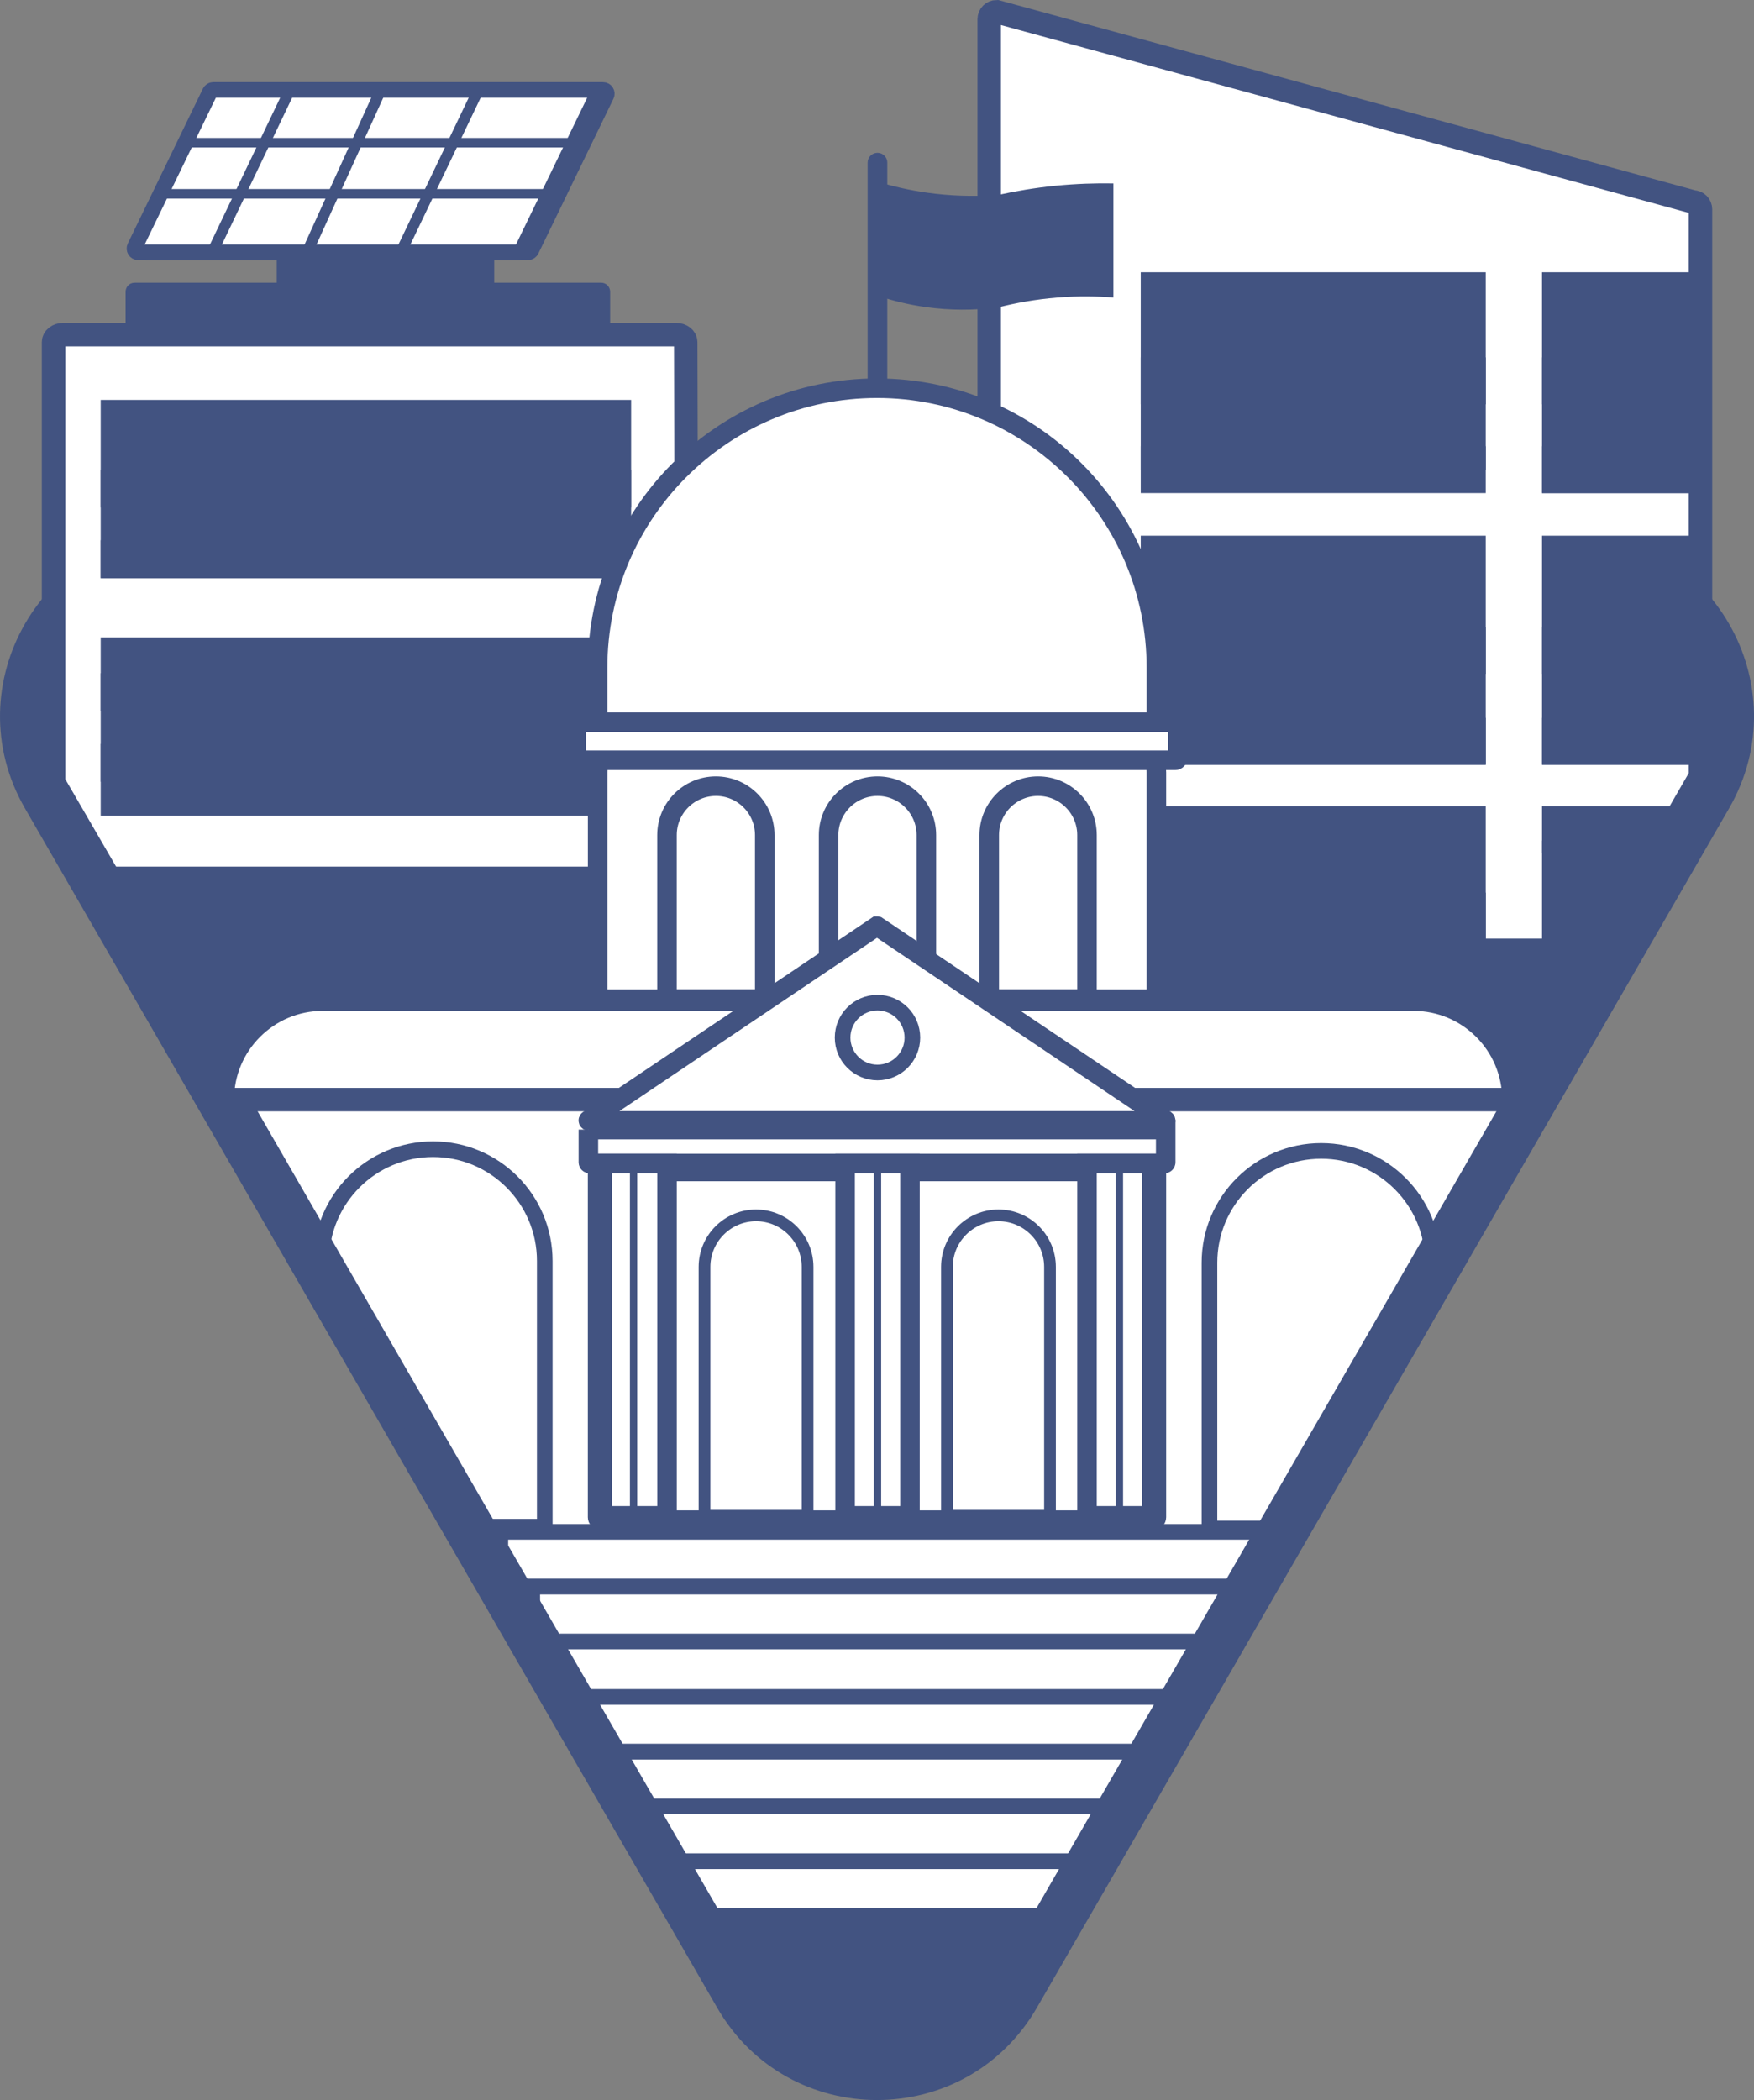 <?xml version="1.0" encoding="UTF-8"?>
<svg id="Layer_2" xmlns="http://www.w3.org/2000/svg" viewBox="0 0 448.87 537.22">
  <rect x="0" y="0" width="448.87" height="537.22" fill="#808080" stroke="none"/>
  <defs>
    <style>
      .cls-1 {
        stroke-width: 3px;
      }

      .cls-1, .cls-2, .cls-3, .cls-4, .cls-5, .cls-6 {
        stroke: #425381;
        stroke-miterlimit: 10;
      }

      .cls-1, .cls-3, .cls-7, .cls-5, .cls-6 {
        fill: #fff;
      }

      .cls-2 {
        fill: none;
      }

      .cls-2, .cls-3, .cls-4 {
        stroke-width: 4px;
      }

      .cls-4, .cls-8 {
        fill: #425381;
      }

      .cls-5 {
        stroke-width: 5px;
      }

      .cls-6 {
        stroke-width: 6px;
      }
    </style>
  </defs>
  <g id="Layer_5">
    <g>
      <polyline class="cls-7" points="55.51 274.21 192.09 507.2 254.13 509.54 393.48 274.21 55.51 274.21"/>
      <path class="cls-8" d="M182.01,491.04l85.66-.51-14.68,31.53s-34.34,22.21-58.34-3.19-12.64-27.83-12.64-27.83Z"/>
      <path class="cls-8" d="M18.02,214.3l24.29,47.53,352.56,19.46,40.3-73.12s19.95-47.38-15.79-59.8c-35.74-12.42-109.87-6.33-109.87-6.33H56.9l-36.84,10.98s-15.2,17.51-12.26,31.75c2.72,13.18,10.21,29.52,10.21,29.52Z"/>
      <g id="Stairs">
        <rect class="cls-3" x="128.04" y="391.87" width="196.06" height="14.02"/>
        <rect class="cls-3" x="136.21" y="405.89" width="179.72" height="14.02"/>
        <rect class="cls-3" x="151.07" y="434.09" width="148.86" height="14.02"/>
        <rect class="cls-3" x="159.5" y="448.11" width="129.88" height="14.02"/>
        <rect class="cls-3" x="167.11" y="462.13" width="114.64" height="14.02"/>
        <rect class="cls-3" x="173.54" y="476.14" width="102.05" height="14.02"/>
      </g>
      <path class="cls-8" d="M401.56,135.95H47.31c-36.37,0-59.09,39.37-40.91,70.86l177.13,306.79c18.18,31.49,63.64,31.49,81.82,0l177.13-306.79c18.18-31.49-4.55-70.86-40.91-70.86ZM430.31,202.25l-174.77,302.7c-13.83,23.95-48.39,23.95-62.22,0L18.56,202.25c-13.83-23.95,3.46-53.88,31.11-53.88h349.53c27.65,0,44.93,29.93,31.11,53.88Z"/>
      <g>
        <path class="cls-6" d="M435.18,198.56V53.55c0-1.05-.85-1.9-1.9-1.9L255.05,3c-1.05,0-1.9.85-1.9,1.9v270.28h137.79l44.23-76.61Z"/>
        <g>
          <rect class="cls-8" x="294.48" y="240.11" width="121.53" height="6.81"/>
          <polygon class="cls-8" points="297.38 240.91 297.38 254.4 361.72 255.6 381.63 262.91 387.71 276.04 399.84 270.06 410.06 241.64 349.8 240.11 297.38 240.91"/>
          <g>
            <rect class="cls-8" x="291.93" y="69.64" width="88.29" height="50.5"/>
            <rect class="cls-8" x="394.62" y="69.64" width="40.56" height="56.5"/>
          </g>
          <g>
            <rect class="cls-8" x="291.93" y="91.43" width="88.29" height="12"/>
            <rect class="cls-8" x="394.62" y="91.43" width="40.56" height="12"/>
          </g>
          <g>
            <rect class="cls-8" x="291.93" y="114.14" width="88.29" height="12"/>
            <rect class="cls-8" x="394.62" y="114.14" width="40.56" height="12"/>
          </g>
          <g>
            <rect class="cls-8" x="291.93" y="137.04" width="88.29" height="58.59"/>
            <rect class="cls-8" x="394.62" y="137.04" width="40.56" height="58.59"/>
          </g>
          <g>
            <rect class="cls-8" x="295.8" y="160.38" width="84.42" height="12"/>
            <rect class="cls-8" x="394.62" y="160.38" width="40.56" height="12"/>
          </g>
          <g>
            <rect class="cls-8" x="301.38" y="183.63" width="78.84" height="12"/>
            <rect class="cls-8" x="394.62" y="183.63" width="41.82" height="12"/>
          </g>
          <g>
            <rect class="cls-8" x="295.8" y="206.25" width="84.42" height="36.84"/>
            <rect class="cls-8" x="394.62" y="206.25" width="40.56" height="12"/>
          </g>
          <g>
            <rect class="cls-8" x="295.8" y="228.34" width="84.42" height="12"/>
            <rect class="cls-8" x="394.62" y="215.04" width="27.52" height="25.3"/>
          </g>
        </g>
      </g>
      <g>
        <path class="cls-6" d="M13.7,200.11v-112.6c0-1.05,1.09-1.9,2.43-1.9h156.92c1.34,0,2.43.85,2.43,1.9l.51,190.62-115.13,3.17L13.7,200.11Z"/>
        <g>
          <g>
            <path class="cls-3" d="M135.1,64.54H37.78c-.72,0-1.19-.75-.87-1.39l19.21-39.59c.16-.33.5-.55.87-.55h97.32c.72,0,1.19.75.87,1.39l-19.21,39.59c-.16.33-.5.55-.87.55Z"/>
            <path class="cls-3" d="M132.7,64.54H35.38c-.72,0-1.19-.75-.87-1.39l19.21-39.59c.16-.33.5-.55.87-.55h97.32c.72,0,1.19.75.87,1.39l-19.21,39.59c-.16.33-.5.55-.87.55Z"/>
          </g>
          <polygon class="cls-8" points="55.78 64.67 52.72 64.67 72.72 22.88 75.78 22.88 55.78 64.67"/>
          <polygon class="cls-8" points="79.5 65.86 76.44 65.86 95.44 24.07 98.5 24.07 79.5 65.86"/>
          <polygon class="cls-8" points="103.12 66.54 100.06 66.54 120.06 24.75 123.12 24.75 103.12 66.54"/>
          <rect class="cls-8" x="70.82" y="65.86" width="55.66" height="6.58"/>
          <g>
            <rect class="cls-8" x="46.45" y="35.29" width="100.69" height="2.44"/>
            <rect class="cls-8" x="42.28" y="48.36" width="100.69" height="2.44"/>
          </g>
          <path class="cls-4" d="M34.44,74.32h119.4c.16,0,.3.13.3.3v9.57H34.14v-9.57c0-.16.13-.3.3-.3Z"/>
        </g>
        <g>
          <g>
            <rect class="cls-8" x="25.77" y="102.3" width="135.74" height="45.6"/>
            <rect class="cls-8" x="25.77" y="120.14" width="135.74" height="9.7"/>
            <rect class="cls-8" x="25.77" y="138.19" width="135.74" height="9.7"/>
          </g>
          <g>
            <rect class="cls-8" x="25.77" y="163.06" width="135.74" height="45.6"/>
            <rect class="cls-8" x="25.77" y="172.22" width="135.74" height="9.7"/>
            <rect class="cls-8" x="25.77" y="190.28" width="135.74" height="9.7"/>
          </g>
          <g>
            <rect class="cls-8" x="26.97" y="221.69" width="135.74" height="18.63"/>
            <rect class="cls-8" x="25.77" y="225.38" width="135.74" height="9.7"/>
            <rect class="cls-8" x="36.5" y="231.77" width="124.71" height="22.55"/>
          </g>
        </g>
      </g>
      <polygon class="cls-8" points="82.23 251.43 65.38 262.23 55.93 272.8 42.31 247.09 82.23 251.43"/>
      <path class="cls-6" d="M82.61,255.6h279.11c14.19,0,25.7,11.52,25.7,25.7H56.9c0-14.19,11.52-25.7,25.7-25.7Z"/>
      <g id="Upper_part">
        <path class="cls-5" d="M224.44,99.31h0c39.46,0,71.5,32.04,71.5,71.5v13.81c0,.09-.07.16-.16.16h-142.69c-.09,0-.16-.07-.16-.16v-13.81c0-39.46,32.04-71.5,71.5-71.5Z"/>
        <path class="cls-5" d="M160.9,189.63h127.07c4.4,0,7.97,3.57,7.97,7.97v58h-143v-58c0-4.4,3.57-7.97,7.97-7.97Z"/>
        <rect class="cls-5" x="147.46" y="184.78" width="153.96" height="9.71" rx=".66" ry=".66"/>
        <path class="cls-5" d="M183.2,201.11h0c6.9,0,12.51,5.61,12.51,12.51v41.96h-25.02v-41.96c0-6.9,5.61-12.51,12.51-12.51Z"/>
        <path class="cls-5" d="M224.56,201.11h0c6.9,0,12.51,5.61,12.51,12.51v41.96h-25.02v-41.96c0-6.9,5.61-12.51,12.51-12.51Z"/>
        <path class="cls-5" d="M265.67,201.11h0c6.9,0,12.51,5.61,12.51,12.51v41.96h-25.02v-41.96c0-6.9,5.61-12.51,12.51-12.51Z"/>
        <g id="Steag">
          <path class="cls-8" d="M224.56,39.09h0c1.39,0,2.51,1.13,2.51,2.51v57.44h-5.03v-57.44c0-1.39,1.13-2.51,2.51-2.51Z"/>
          <path class="cls-8" d="M284.94,76.11c-4.09-.33-8.9-.43-14.27,0-5.75.46-10.79,1.41-14.98,2.47-4.33.59-9.95.94-16.43.26-5.16-.54-9.61-1.6-13.19-2.72v-29.2c3.77,1.07,8.26,2.07,13.37,2.65,6.23.71,11.74.62,16.25.25,4.26-.94,9.07-1.77,14.38-2.3,5.43-.54,10.42-.68,14.86-.6v29.2Z"/>
        </g>
      </g>
      <g id="Middle_part">
        <path class="cls-5" d="M224.37,236.94l-73.77,49.6c-.09.06-.05.2.06.2h147.54c.11,0,.15-.14.06-.2l-73.77-49.6s-.09-.02-.12,0Z"/>
        <path class="cls-5" d="M150.56,288.96h147.76v8.38c0,.17-.14.3-.3.3h-147.15c-.17,0-.3-.14-.3-.3v-8.38h0Z"/>
        <path class="cls-5" d="M152.94,299.68h143v88.46c0,.4-.33.73-.73.73h-141.55c-.4,0-.73-.33-.73-.73v-88.46h0Z"/>
        <rect class="cls-5" x="154.1" y="297.64" width="16.6" height="90.13"/>
        <rect class="cls-5" x="216.27" y="297.64" width="16.6" height="90.13"/>
        <rect class="cls-5" x="278.18" y="297.64" width="16.6" height="90.13"/>
        <rect class="cls-8" x="161.2" y="299.17" width="1.87" height="87.32"/>
        <rect class="cls-8" x="223.63" y="299.85" width="1.87" height="87.32"/>
        <rect class="cls-8" x="285.54" y="299.85" width="1.87" height="87.32"/>
        <path class="cls-1" d="M193.48,310.91h0c7.28,0,13.19,5.91,13.19,13.19v63.66h-26.38v-63.66c0-7.28,5.91-13.19,13.19-13.19Z"/>
        <path class="cls-1" d="M255.52,310.91h0c7.28,0,13.19,5.91,13.19,13.19v63.66h-26.38v-63.66c0-7.28,5.91-13.19,13.19-13.19Z"/>
        <circle class="cls-2" cx="224.56" cy="265.43" r="8.93"/>
        <path class="cls-2" d="M110.82,293.98h0c-15.79,0-28.6,12.8-28.6,28.6v2.04l38.07,65.94h18.74c.21,0,.38-.17.38-.38v-67.6c0-15.79-12.8-28.6-28.6-28.6Z"/>
        <path class="cls-2" d="M338.11,294.42h0c15.79,0,28.6,12.8,28.6,28.6v2.04s-38.07,65.94-38.07,65.94h-18.74c-.21,0-.38-.17-.38-.38v-67.6c0-15.79,12.8-28.6,28.6-28.6Z"/>
      </g>
    </g>
  </g>
</svg>